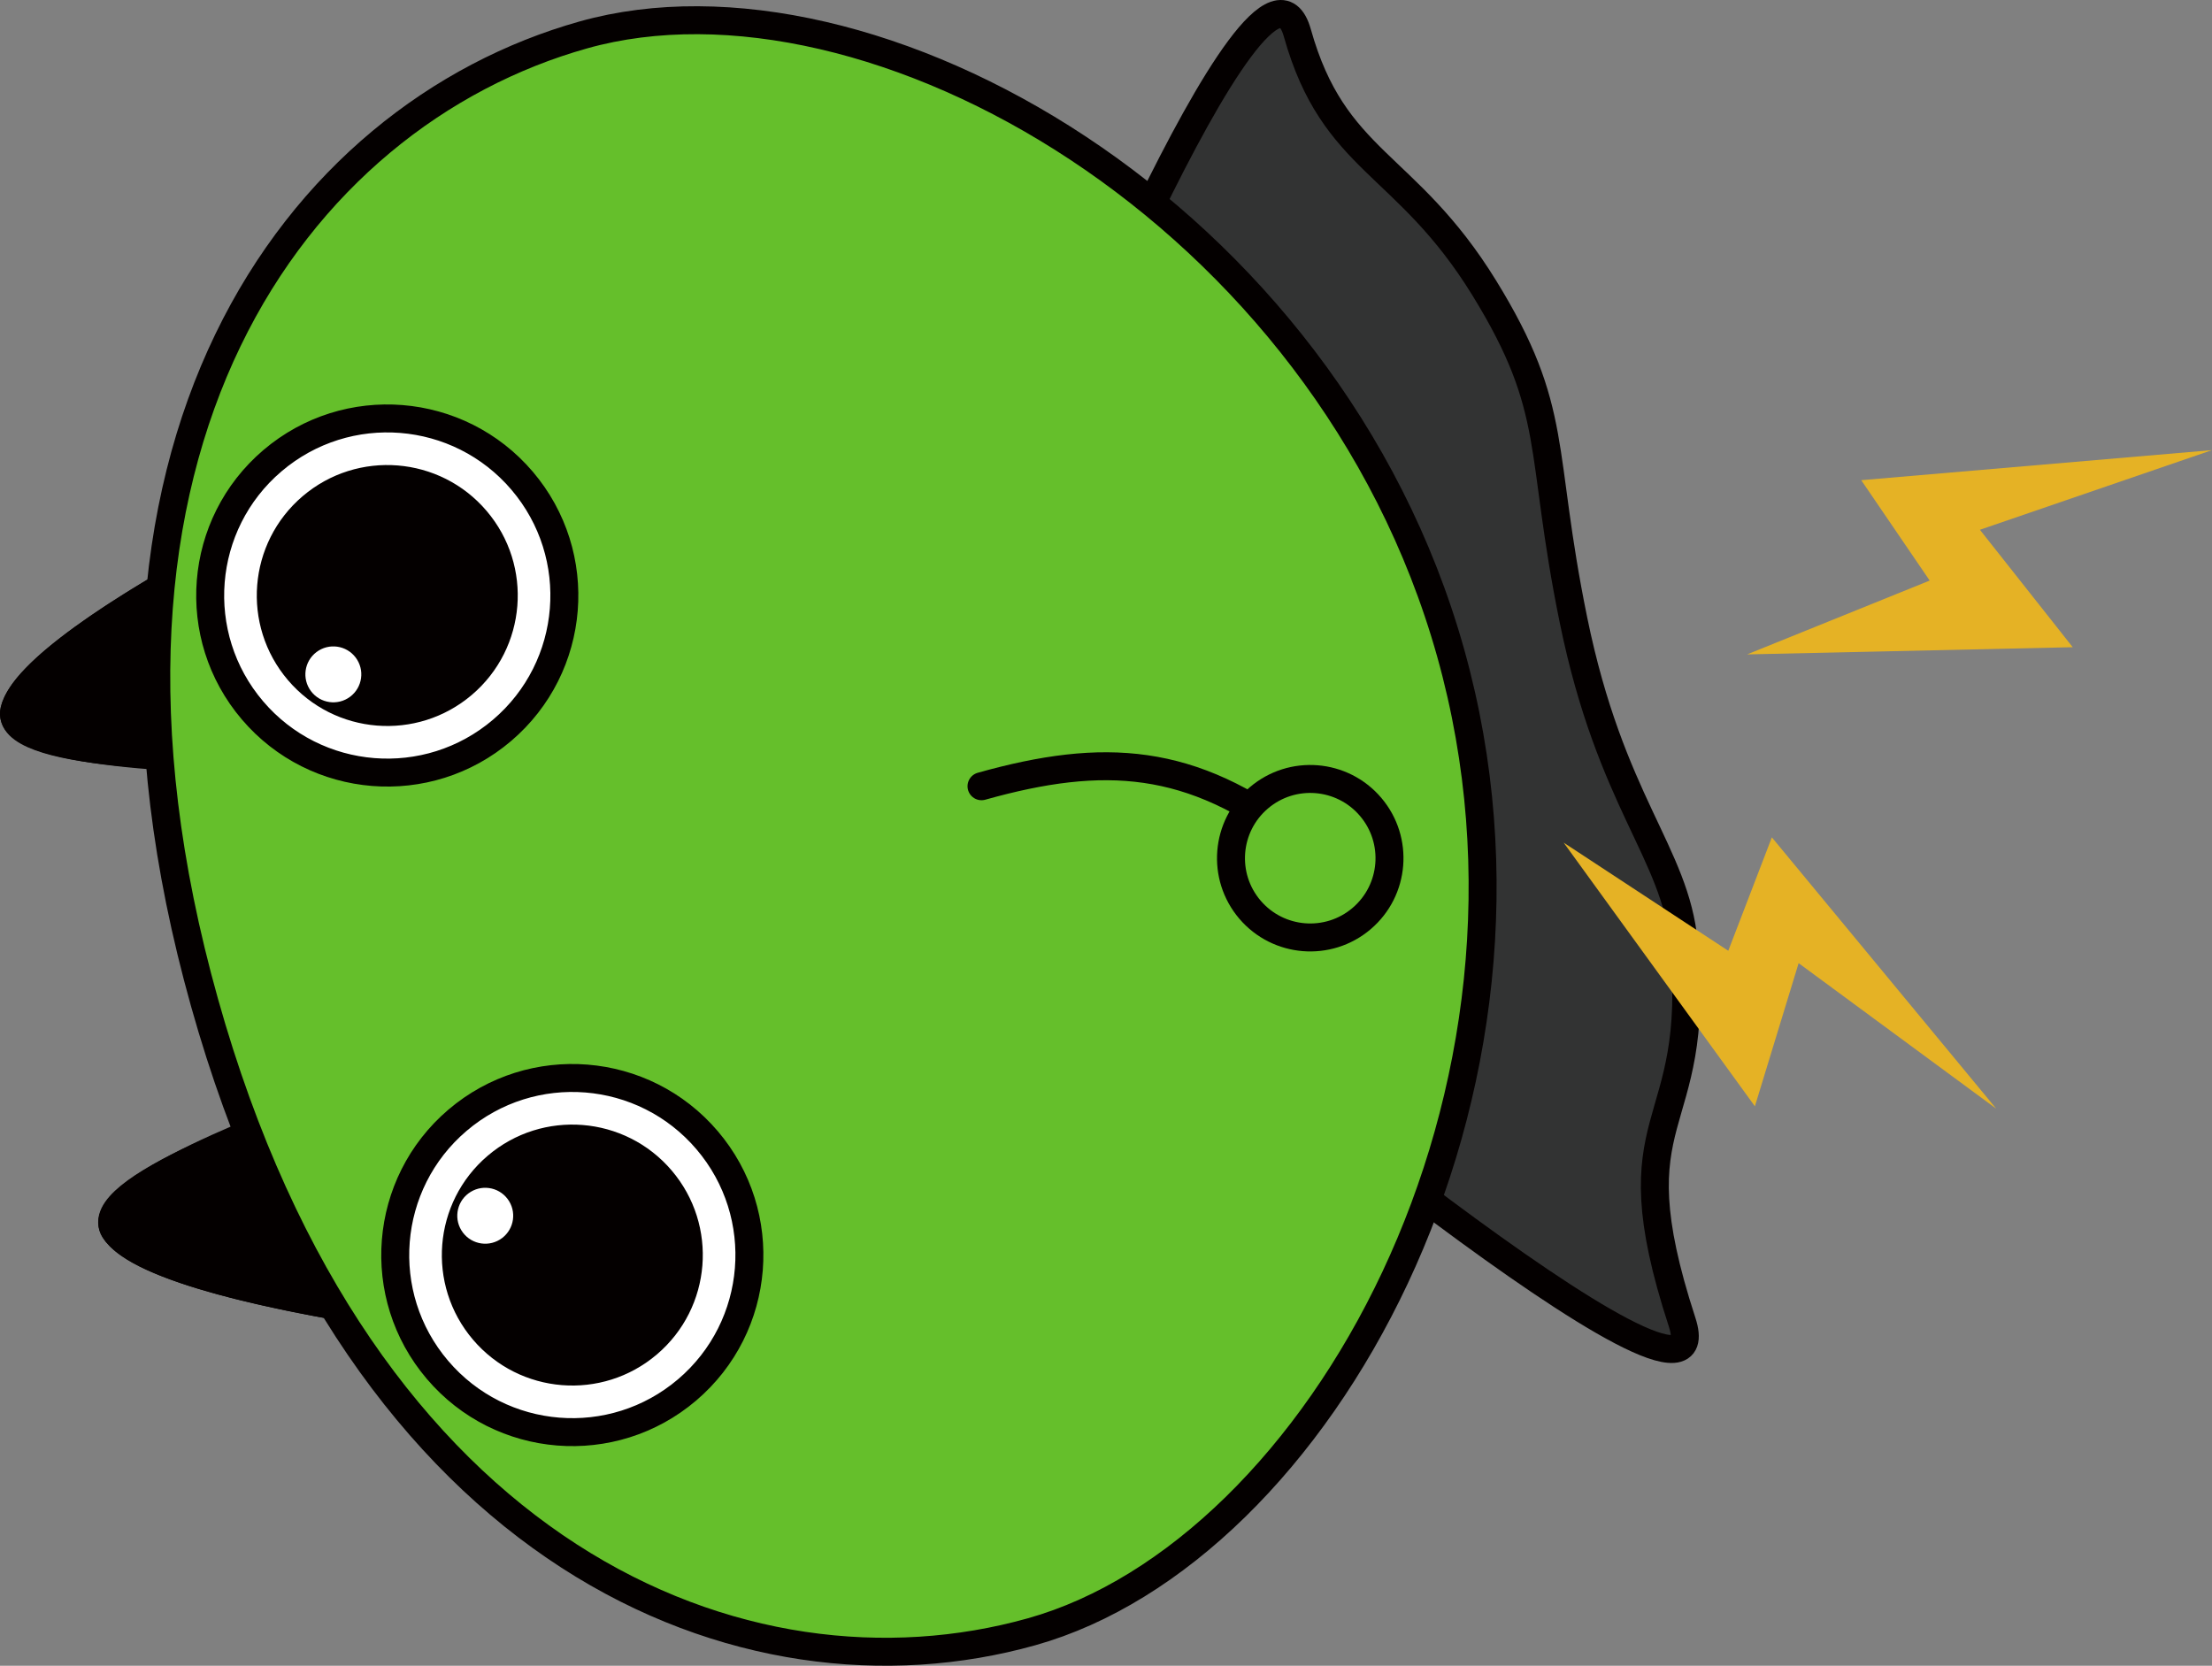 <svg xmlns="http://www.w3.org/2000/svg" width="165.42" height="124.575" viewBox="0 0 165.42 124.575">
  <rect x="0" y="0" width="165.42" height="124.575" fill="#808080" stroke="none"/>
  <defs>
    <style>
      .a {
        fill: #0c78ba;
      }

      .a, .b, .c, .d, .e, .h {
        stroke: #040000;
        stroke-width: 2.091px;
      }

      .a, .b, .c, .d, .h {
        stroke-linecap: round;
        stroke-linejoin: round;
      }

      .b, .f {
        fill: #040000;
      }

      .c {
        fill: #323333;
      }

      .d {
        fill: #65bf2b;
      }

      .e, .g {
        fill: #fff;
      }

      .e {
        stroke-miterlimit: 10;
      }

      .h {
        fill: none;
      }

      .i {
        fill: #e5b225;
      }
    </style>
  </defs>
  <title>green</title>
  <g>
    <g>
      <g>
        <path class="a" d="M47.752,74.849S5.481,87.051,8.559,91.982s32.822,8.565,44.419,8.256c0,0,8.905-.093,16.1-.986"/>
        <path class="a" d="M43.72,56.466S-.216,58.8,1.076,53.129s28.2-18.852,39.257-22.362c0,0,8.444-2.832,15.531-4.346"/>
      </g>
      <g>
        <path class="b" d="M30.625,80.638c-10.9,3.52-23.887,8.426-22.066,11.344,1.758,2.816,12.211,5.209,23.015,6.686Z"/>
        <path class="b" d="M25.641,56.612c-11.456.25-25.329-.129-24.565-3.483.737-3.236,9.828-8.924,19.551-13.862Z"/>
      </g>
      <ellipse class="a" cx="90.911" cy="53.889" rx="26.797" ry="39.046" transform="translate(-11.177 26.561) rotate(-15.672)"/>
      <path class="c" d="M125.79,98.868c3.49,10.69-38.415-24.527-38.415-24.527L76.737,36.425s17.55-43.7,20.281-33.966,8.135,9.588,13.971,19.062c5.688,9.234,4.052,12.01,6.682,24.86,2.787,13.62,7.621,17.4,8.252,24.158C127.284,85.142,120.528,82.749,125.79,98.868Z"/>
      <g>
        <g>
          <path class="d" d="M77.144,122.035c21.466-6.023,40.594-40.228,31.341-73.207h0C99.233,15.849,65.1-3.414,43.638,2.608S3.623,33.381,15.293,74.975h0C26.962,116.569,55.679,128.057,77.144,122.035Z"/>
          <g>
            <g>
              <circle class="e" cx="28.961" cy="44.536" r="13.243" transform="translate(-21.963 29.407) rotate(-40.418)"/>
              <circle class="f" cx="28.961" cy="44.536" r="9.758" transform="translate(-21.963 29.407) rotate(-40.418)"/>
              <circle class="g" cx="24.928" cy="50.434" r="2.091" transform="translate(-25.33 25.154) rotate(-36.996)"/>
            </g>
            <g>
              <circle class="e" cx="42.8" cy="93.861" r="13.243" transform="translate(-50.641 50.152) rotate(-40.418)"/>
              <circle class="f" cx="42.8" cy="93.861" r="9.758" transform="translate(-50.641 50.152) rotate(-40.418)"/>
              <circle class="g" cx="36.288" cy="90.922" r="2.091" transform="translate(-47.408 40.141) rotate(-36.996)"/>
            </g>
          </g>
        </g>
        <g>
          <path class="h" d="M73.4,58.8c9.172-2.573,15.68-2.167,23.606,3.934"/>
          <circle class="d" cx="97.984" cy="64.181" r="5.927" transform="translate(-18.227 78.848) rotate(-40.418)"/>
        </g>
      </g>
    </g>
    <g>
      <polygon class="i" points="148.064 39.62 155.005 48.402 130.654 48.94 144.308 43.419 139.189 35.912 165.42 33.663 148.064 39.62"/>
      <polygon class="i" points="134.507 72.031 131.236 82.736 116.936 63.019 129.246 71.105 132.505 62.623 149.283 82.913 134.507 72.031"/>
    </g>
  </g>
</svg>
